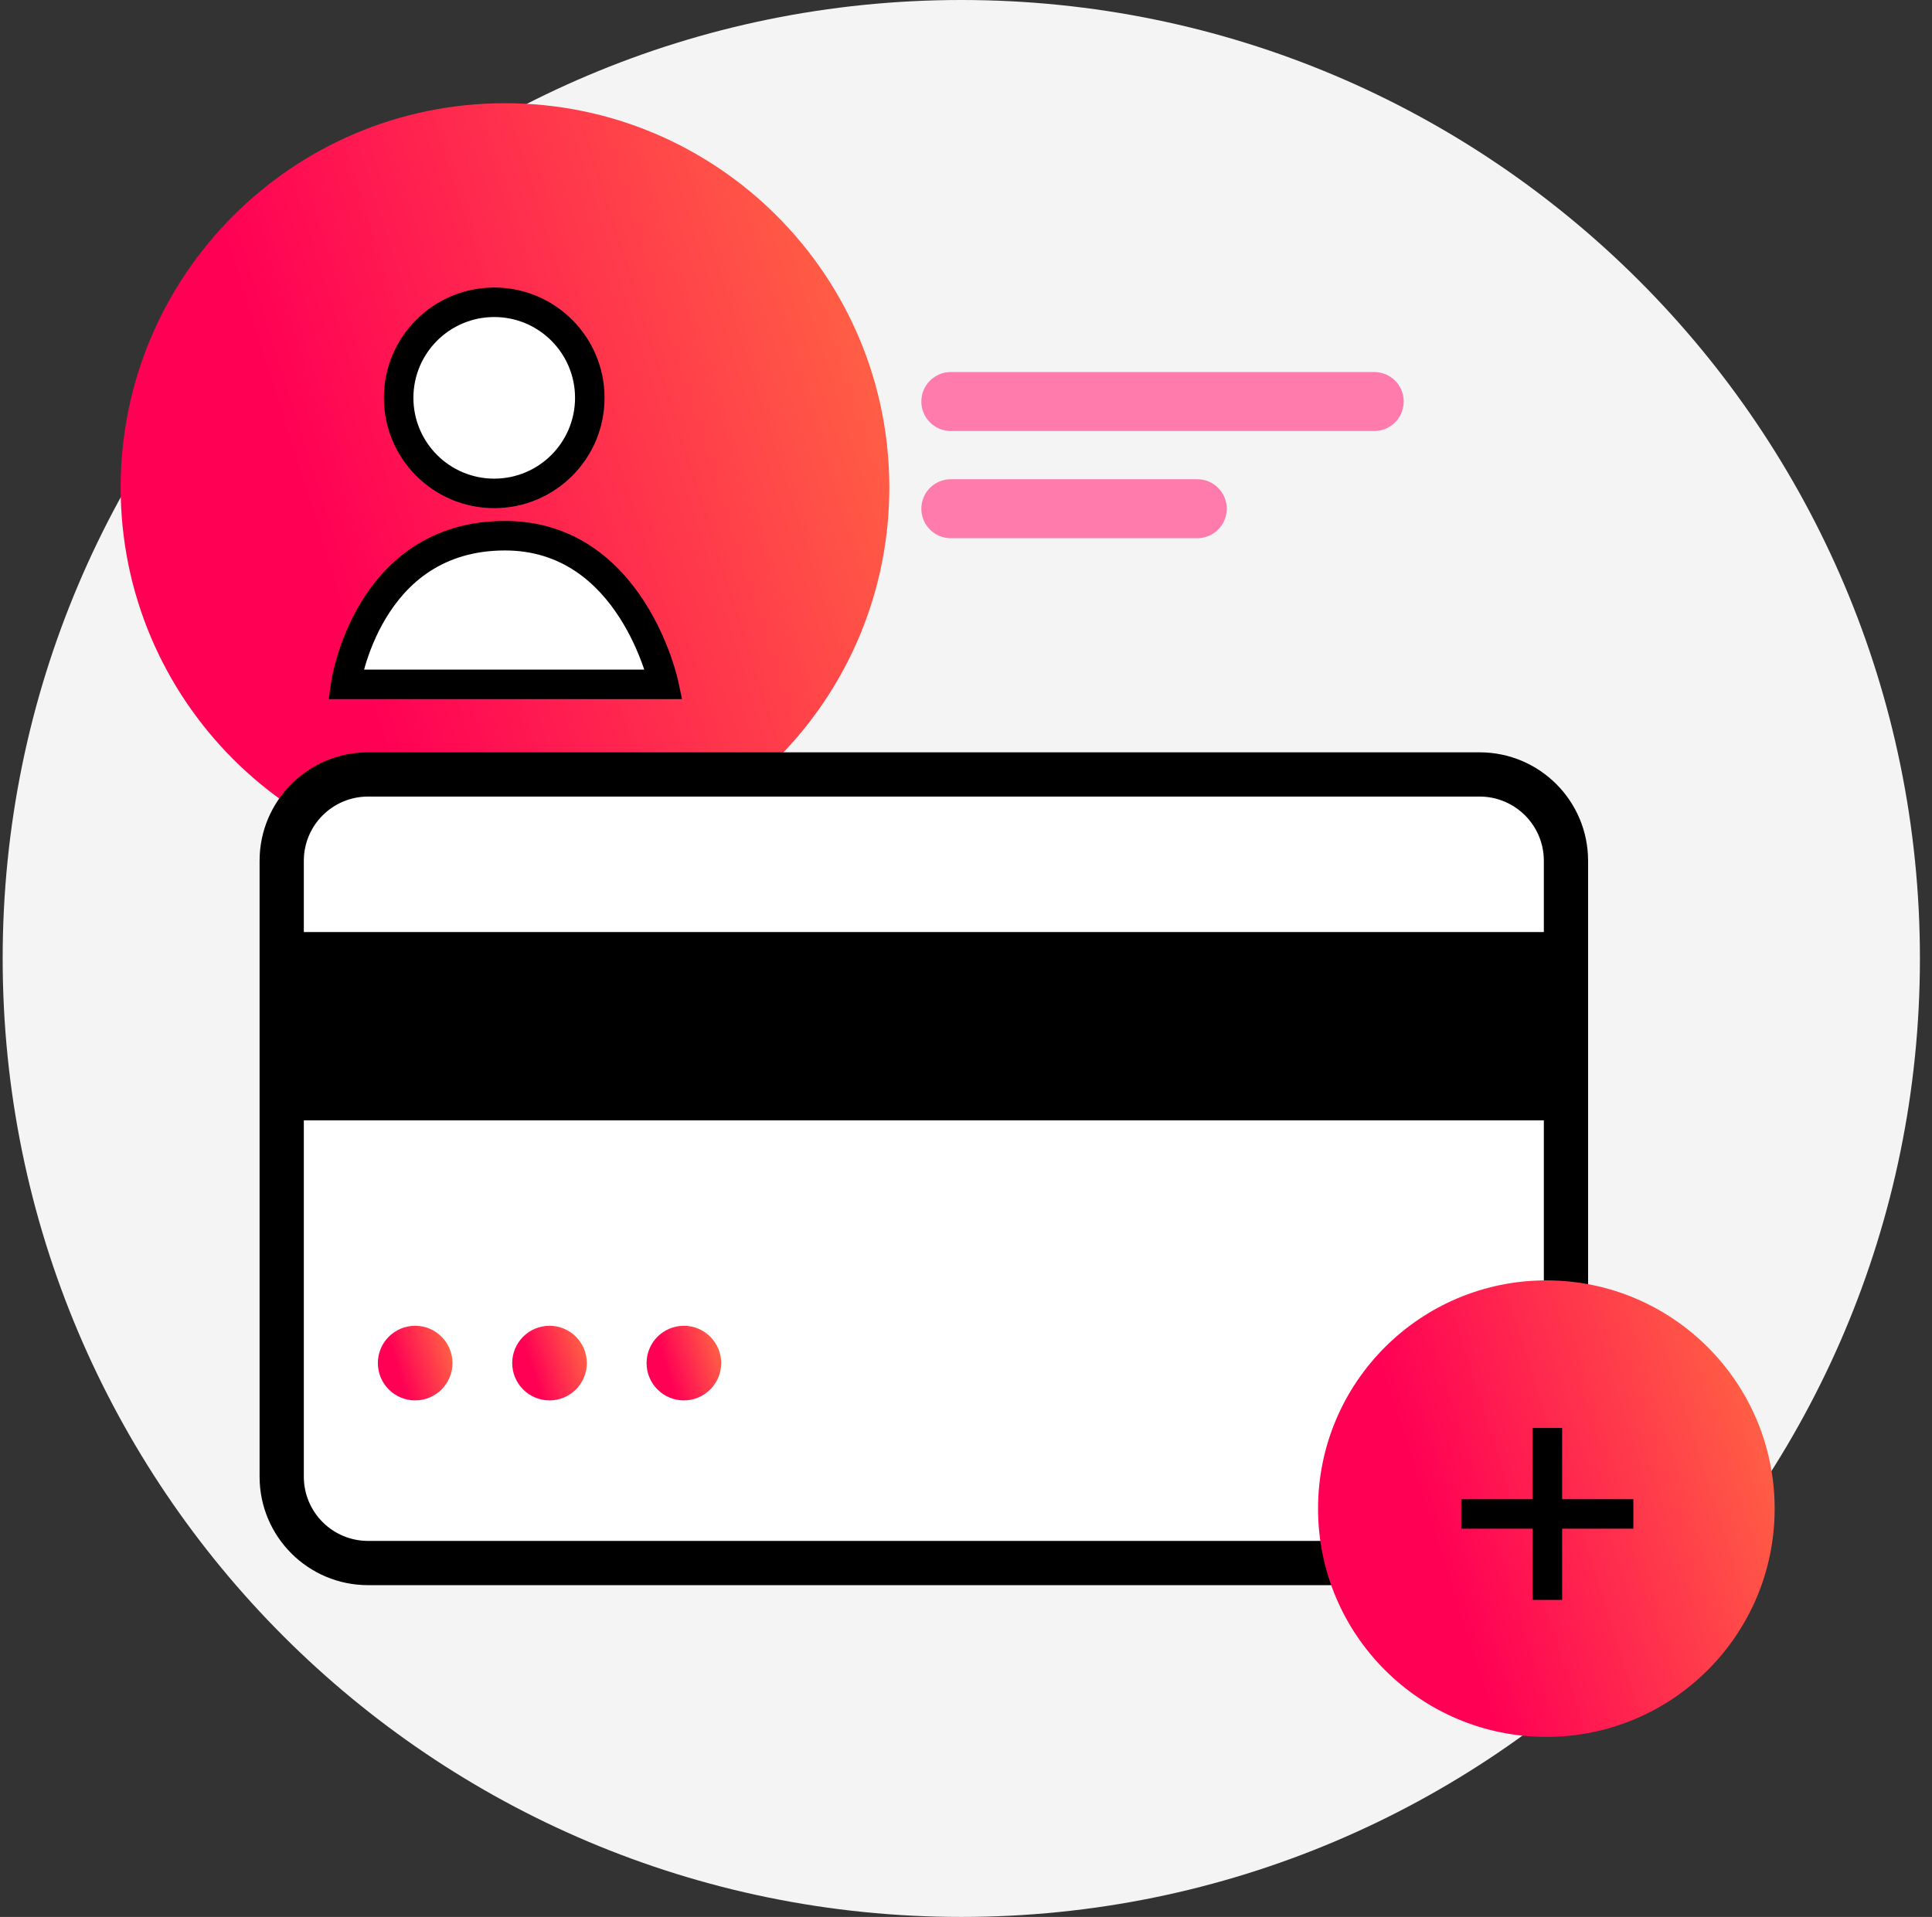 <svg width="131" height="130" viewBox="0 0 131 130" fill="none" xmlns="http://www.w3.org/2000/svg">
<rect x="0" y="0" width="131" height="130" fill="#333333" stroke="none"/>
<path d="M65.181 130C101.079 130 130.181 100.899 130.181 65C130.181 29.102 101.079 0 65.181 0C29.282 0 0.181 29.102 0.181 65C0.181 100.899 29.282 130 65.181 130Z" fill="#F4F4F4"/>
<path d="M34.241 59.12C48.633 59.12 60.301 47.453 60.301 33.06C60.301 18.668 48.633 7 34.241 7C19.848 7 8.181 18.668 8.181 33.06C8.181 47.453 19.848 59.12 34.241 59.12Z" fill="url(#paint0_linear_52688_23785)"/>
<path d="M33.511 33.46C37.089 33.46 39.991 30.559 39.991 26.98C39.991 23.401 37.089 20.5 33.511 20.5C29.932 20.5 27.031 23.401 27.031 26.98C27.031 30.559 29.932 33.46 33.511 33.46Z" fill="white"/>
<path fill-rule="evenodd" clip-rule="evenodd" d="M33.511 21.5C30.484 21.5 28.031 23.953 28.031 26.98C28.031 30.006 30.484 32.46 33.511 32.46C36.537 32.46 38.991 30.006 38.991 26.98C38.991 23.953 36.537 21.5 33.511 21.5ZM26.031 26.98C26.031 22.849 29.38 19.5 33.511 19.5C37.642 19.5 40.991 22.849 40.991 26.98C40.991 31.111 37.642 34.46 33.511 34.46C29.38 34.46 26.031 31.111 26.031 26.98Z" fill="black"/>
<path d="M23.441 46.41C23.441 46.41 24.881 36.33 34.241 36.33C42.881 36.33 45.011 46.41 45.011 46.41H23.441Z" fill="white"/>
<path fill-rule="evenodd" clip-rule="evenodd" d="M24.688 45.41H43.684C43.657 45.333 43.63 45.252 43.6 45.169C43.283 44.273 42.777 43.087 42.023 41.909C40.517 39.554 38.097 37.33 34.241 37.33C30.003 37.33 27.588 39.578 26.186 41.889C25.477 43.056 25.035 44.232 24.77 45.12C24.741 45.221 24.713 45.318 24.688 45.41ZM45.011 46.41C45.989 46.203 45.989 46.203 45.989 46.203L45.989 46.201L45.988 46.198L45.986 46.19L45.98 46.161C45.975 46.138 45.967 46.105 45.957 46.064C45.937 45.98 45.907 45.862 45.867 45.714C45.786 45.418 45.662 45 45.486 44.501C45.133 43.507 44.567 42.173 43.708 40.831C41.99 38.146 39.025 35.33 34.241 35.33C29.118 35.33 26.133 38.122 24.476 40.851C23.654 42.204 23.151 43.548 22.854 44.55C22.704 45.052 22.605 45.473 22.542 45.772C22.511 45.922 22.489 46.041 22.474 46.126C22.467 46.168 22.461 46.201 22.457 46.225L22.453 46.254L22.452 46.263L22.451 46.266L22.451 46.268C22.451 46.268 22.451 46.269 23.441 46.41L22.451 46.269L22.288 47.41H46.244L45.989 46.203L45.011 46.41Z" fill="black"/>
<path d="M100.321 106H24.961C21.721 106 19.101 103.38 19.101 100.14V58.38C19.101 55.14 21.721 52.52 24.961 52.52H100.321C103.561 52.52 106.181 55.14 106.181 58.38V100.14C106.181 103.38 103.561 106 100.321 106Z" fill="white"/>
<path fill-rule="evenodd" clip-rule="evenodd" d="M20.601 58.38C20.601 55.968 22.549 54.02 24.961 54.02H100.321C102.732 54.02 104.681 55.968 104.681 58.38V63.21H20.601V58.38ZM20.601 75.98V100.14C20.601 102.552 22.549 104.5 24.961 104.5H100.321C102.732 104.5 104.681 102.552 104.681 100.14V75.98H20.601ZM24.961 51.02C20.892 51.02 17.601 54.312 17.601 58.38V100.14C17.601 104.208 20.892 107.5 24.961 107.5H100.321C104.389 107.5 107.681 104.208 107.681 100.14V58.38C107.681 54.312 104.389 51.02 100.321 51.02H24.961Z" fill="black"/>
<path d="M28.151 94.97C29.548 94.97 30.681 93.837 30.681 92.44C30.681 91.043 29.548 89.91 28.151 89.91C26.753 89.91 25.621 91.043 25.621 92.44C25.621 93.837 26.753 94.97 28.151 94.97Z" fill="url(#paint1_linear_52688_23785)"/>
<path d="M37.261 94.97C38.658 94.97 39.791 93.837 39.791 92.44C39.791 91.043 38.658 89.91 37.261 89.91C35.863 89.91 34.731 91.043 34.731 92.44C34.731 93.837 35.863 94.97 37.261 94.97Z" fill="url(#paint2_linear_52688_23785)"/>
<path d="M46.371 94.97C47.768 94.97 48.901 93.837 48.901 92.44C48.901 91.043 47.768 89.91 46.371 89.91C44.973 89.91 43.841 91.043 43.841 92.44C43.841 93.837 44.973 94.97 46.371 94.97Z" fill="url(#paint3_linear_52688_23785)"/>
<path d="M104.851 117.79C113.4 117.79 120.331 110.859 120.331 102.31C120.331 93.761 113.4 86.83 104.851 86.83C96.301 86.83 89.371 93.761 89.371 102.31C89.371 110.859 96.301 117.79 104.851 117.79Z" fill="url(#paint4_linear_52688_23785)"/>
<path fill-rule="evenodd" clip-rule="evenodd" d="M105.921 101.67V96.84H103.921V101.67H99.081V103.67H103.921V108.5H105.921V103.67H110.751V101.67H105.921Z" fill="black"/>
<path fill-rule="evenodd" clip-rule="evenodd" d="M62.471 34.5C62.471 33.395 63.366 32.5 64.471 32.5H81.181C82.285 32.5 83.181 33.395 83.181 34.5C83.181 35.605 82.285 36.5 81.181 36.5H64.471C63.366 36.5 62.471 35.605 62.471 34.5Z" fill="#FF7BAC"/>
<path fill-rule="evenodd" clip-rule="evenodd" d="M62.471 27.23C62.471 26.125 63.366 25.23 64.471 25.23H93.181C94.285 25.23 95.181 26.125 95.181 27.23C95.181 28.334 94.285 29.23 93.181 29.23H64.471C63.366 29.23 62.471 28.334 62.471 27.23Z" fill="#FF7BAC"/>
<defs>
<linearGradient id="paint0_linear_52688_23785" x1="8.174" y1="59.097" x2="70.537" y2="39.388" gradientUnits="userSpaceOnUse">
<stop offset="0.3" stop-color="#FF0055"/>
<stop offset="1" stop-color="#FF6E42"/>
</linearGradient>
<linearGradient id="paint1_linear_52688_23785" x1="25.62" y1="94.968" x2="31.674" y2="93.054" gradientUnits="userSpaceOnUse">
<stop offset="0.3" stop-color="#FF0055"/>
<stop offset="1" stop-color="#FF6E42"/>
</linearGradient>
<linearGradient id="paint2_linear_52688_23785" x1="34.73" y1="94.968" x2="40.785" y2="93.054" gradientUnits="userSpaceOnUse">
<stop offset="0.3" stop-color="#FF0055"/>
<stop offset="1" stop-color="#FF6E42"/>
</linearGradient>
<linearGradient id="paint3_linear_52688_23785" x1="43.84" y1="94.968" x2="49.894" y2="93.054" gradientUnits="userSpaceOnUse">
<stop offset="0.3" stop-color="#FF0055"/>
<stop offset="1" stop-color="#FF6E42"/>
</linearGradient>
<linearGradient id="paint4_linear_52688_23785" x1="89.366" y1="117.777" x2="126.411" y2="106.069" gradientUnits="userSpaceOnUse">
<stop offset="0.3" stop-color="#FF0055"/>
<stop offset="1" stop-color="#FF6E42"/>
</linearGradient>
</defs>
</svg>
